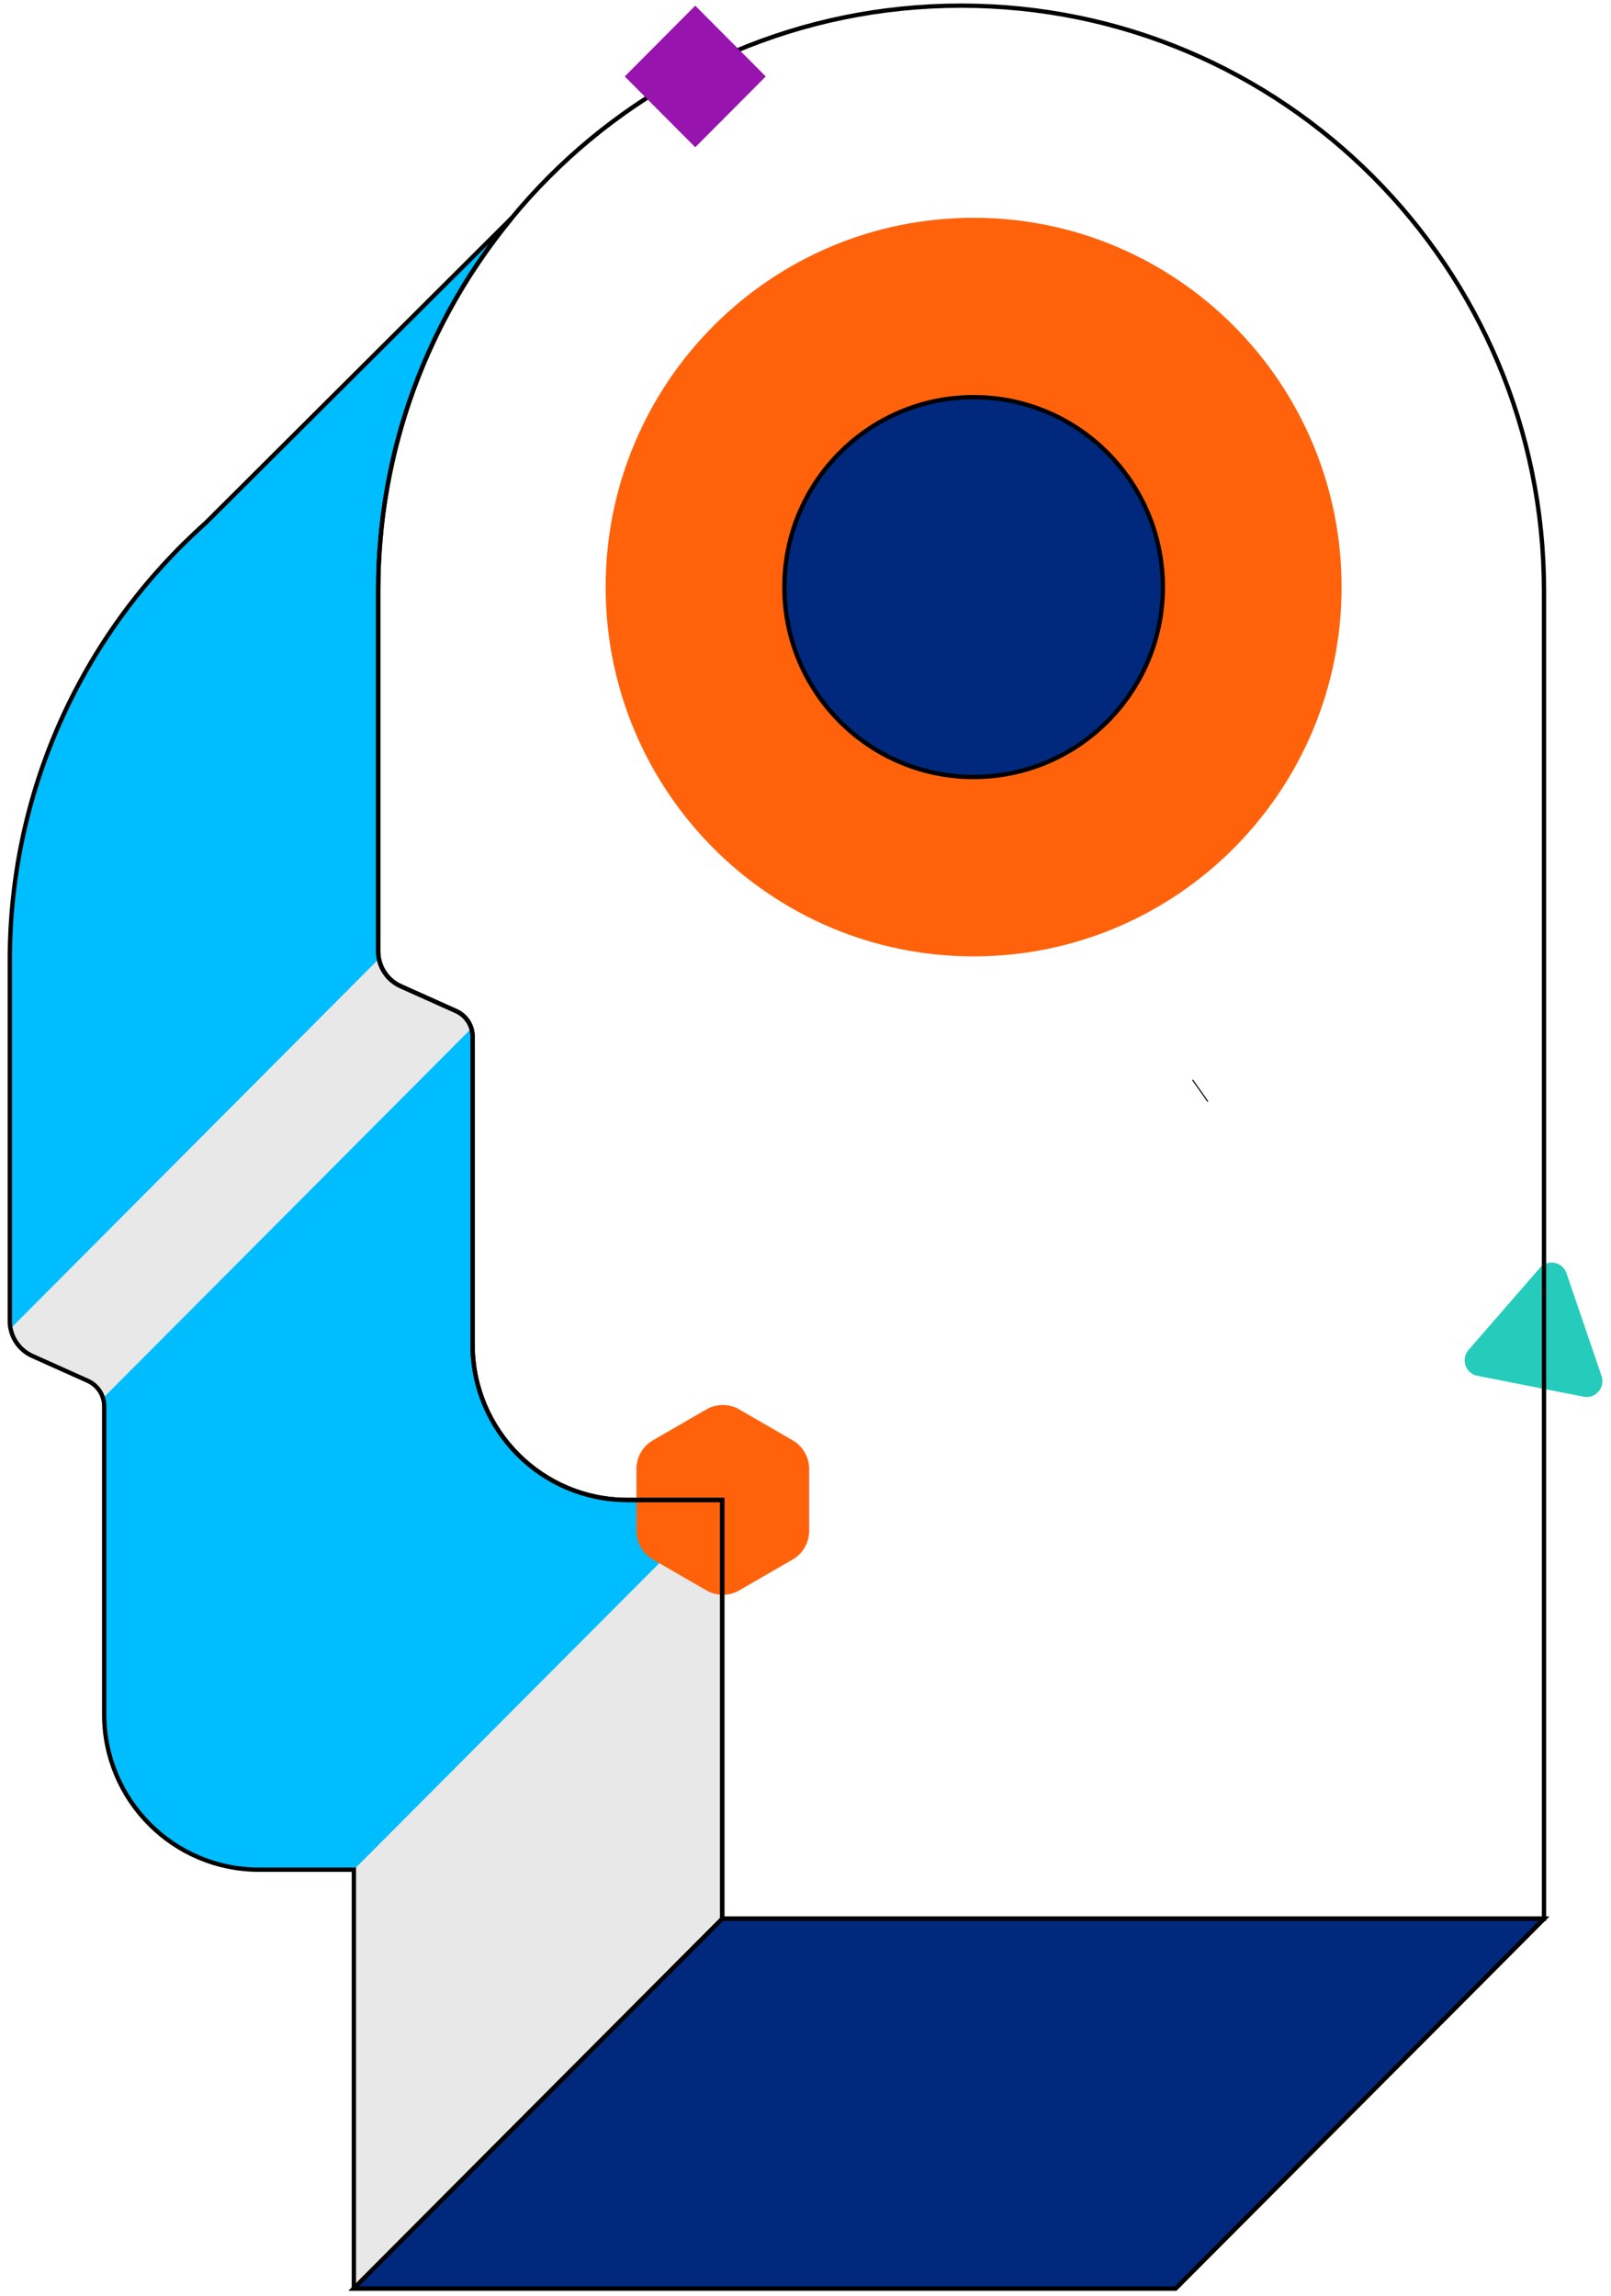<?xml version="1.0" encoding="UTF-8"?>
<svg xmlns="http://www.w3.org/2000/svg" width="186" height="265" viewBox="0 0 186 265" fill="none">
  <g clip-path="url(#clip0_3464_77310)">
    <path d="M83.39 173.13H72.431C62.563 173.13 54.563 165.104 54.563 155.202V119.631C54.563 118.364 53.816 117.219 52.664 116.702L46.27 113.834C44.684 113.124 43.664 111.543 43.664 109.8V68.179C43.664 51.822 49.462 36.833 59.098 25.148L23.756 60.355C9.878 72.719 1.131 90.758 1.131 110.854V152.476C1.131 154.219 2.151 155.8 3.737 156.51L10.13 159.378C11.282 159.894 12.029 161.04 12.029 162.306V197.878C12.029 207.779 20.029 215.806 29.897 215.806H40.856V264.147H135.731L178.265 221.471H83.39V173.13Z" fill="#00BDFF"></path>
    <path d="M52.675 116.702L46.281 113.834C44.958 113.246 44.039 112.04 43.766 110.652L1.223 153.338C1.495 154.726 2.415 155.922 3.738 156.52L10.131 159.388C10.99 159.773 11.626 160.513 11.889 161.384L54.422 118.709C54.16 117.837 53.523 117.097 52.665 116.712L52.675 116.702Z" fill="#E8E8E8"></path>
    <path d="M40.848 215.806V264.147H85.048L106.128 221.471H83.391V173.13L40.848 215.806Z" fill="#E8E8E8"></path>
    <path d="M112.409 110.388C135.872 110.388 154.892 91.304 154.892 67.763C154.892 44.222 135.872 25.138 112.409 25.138C88.946 25.138 69.926 44.222 69.926 67.763C69.926 91.304 88.946 110.388 112.409 110.388Z" fill="#FF620B"></path>
    <path d="M112.41 89.684C124.476 89.684 134.258 79.87 134.258 67.763C134.258 55.657 124.476 45.843 112.41 45.843C100.344 45.843 90.562 55.657 90.562 67.763C90.562 79.87 100.344 89.684 112.41 89.684Z" fill="#00287D" stroke="black" stroke-width="0.5" stroke-miterlimit="10"></path>
    <path d="M177.771 146.365L169.549 155.821C168.63 156.875 169.195 158.537 170.569 158.8L182.841 161.212C184.215 161.486 185.356 160.158 184.912 158.83L180.862 146.963C180.407 145.636 178.69 145.301 177.781 146.355L177.771 146.365Z" fill="#25CCBC"></path>
    <path d="M93.421 176.697V169.553C93.421 168.195 92.694 166.928 91.522 166.249L85.351 162.681C84.179 162.002 82.725 162.002 81.553 162.681L75.381 166.249C74.21 166.928 73.482 168.184 73.482 169.553V176.697C73.482 178.055 74.21 179.322 75.381 180.001L81.553 183.568C82.725 184.247 84.179 184.247 85.351 183.568L91.522 180.001C92.694 179.322 93.421 178.065 93.421 176.697Z" fill="#FF620B"></path>
    <path d="M110.964 0.653C73.794 0.653 43.664 30.884 43.664 68.179V109.8C43.664 111.544 44.684 113.125 46.27 113.834L52.664 116.702C53.815 117.219 54.563 118.364 54.563 119.631V155.202C54.563 165.104 62.562 173.13 72.43 173.13H83.39V221.471H178.264V68.179C178.254 30.884 148.124 0.653 110.964 0.653Z" stroke="black" stroke-width="0.5" stroke-miterlimit="10"></path>
    <path d="M137.662 124.708C138.227 125.519 138.793 126.33 139.369 127.14C139.419 127.211 139.52 127.14 139.48 127.079C138.914 126.269 138.349 125.458 137.773 124.647C137.722 124.576 137.621 124.647 137.662 124.708Z" fill="black"></path>
    <path d="M88.414 8.826L80.272 0.657L72.129 8.826L80.272 16.996L88.414 8.826Z" fill="#9814AF"></path>
    <path d="M83.39 173.13H72.431C62.563 173.13 54.563 165.104 54.563 155.202V119.631C54.563 118.364 53.816 117.219 52.664 116.702L46.27 113.834C44.684 113.124 43.664 111.543 43.664 109.8V68.179C43.664 51.822 49.462 36.833 59.098 25.148L23.756 60.355C9.878 72.719 1.131 90.758 1.131 110.854V152.476C1.131 154.219 2.151 155.8 3.737 156.51L10.13 159.378C11.282 159.894 12.029 161.04 12.029 162.306V197.878C12.029 207.779 20.029 215.806 29.897 215.806H40.856V264.147H135.731L178.265 221.471H83.39V173.13Z" stroke="black" stroke-width="0.5" stroke-miterlimit="10"></path>
    <path d="M178.256 221.471H83.391L40.848 264.147H135.722L178.256 221.471Z" stroke="black" stroke-width="0.5" stroke-miterlimit="10"></path>
    <path d="M178.256 221.471H83.391L40.848 264.147H135.722L178.256 221.471Z" fill="#00287D" stroke="black" stroke-width="0.5" stroke-miterlimit="10"></path>
  </g>
  <defs>
    <clipPath id="clip0_3464_77310">
      <rect width="184.134" height="264" fill="white" transform="translate(0.879 0.4)"></rect>
    </clipPath>
  </defs>
</svg>
